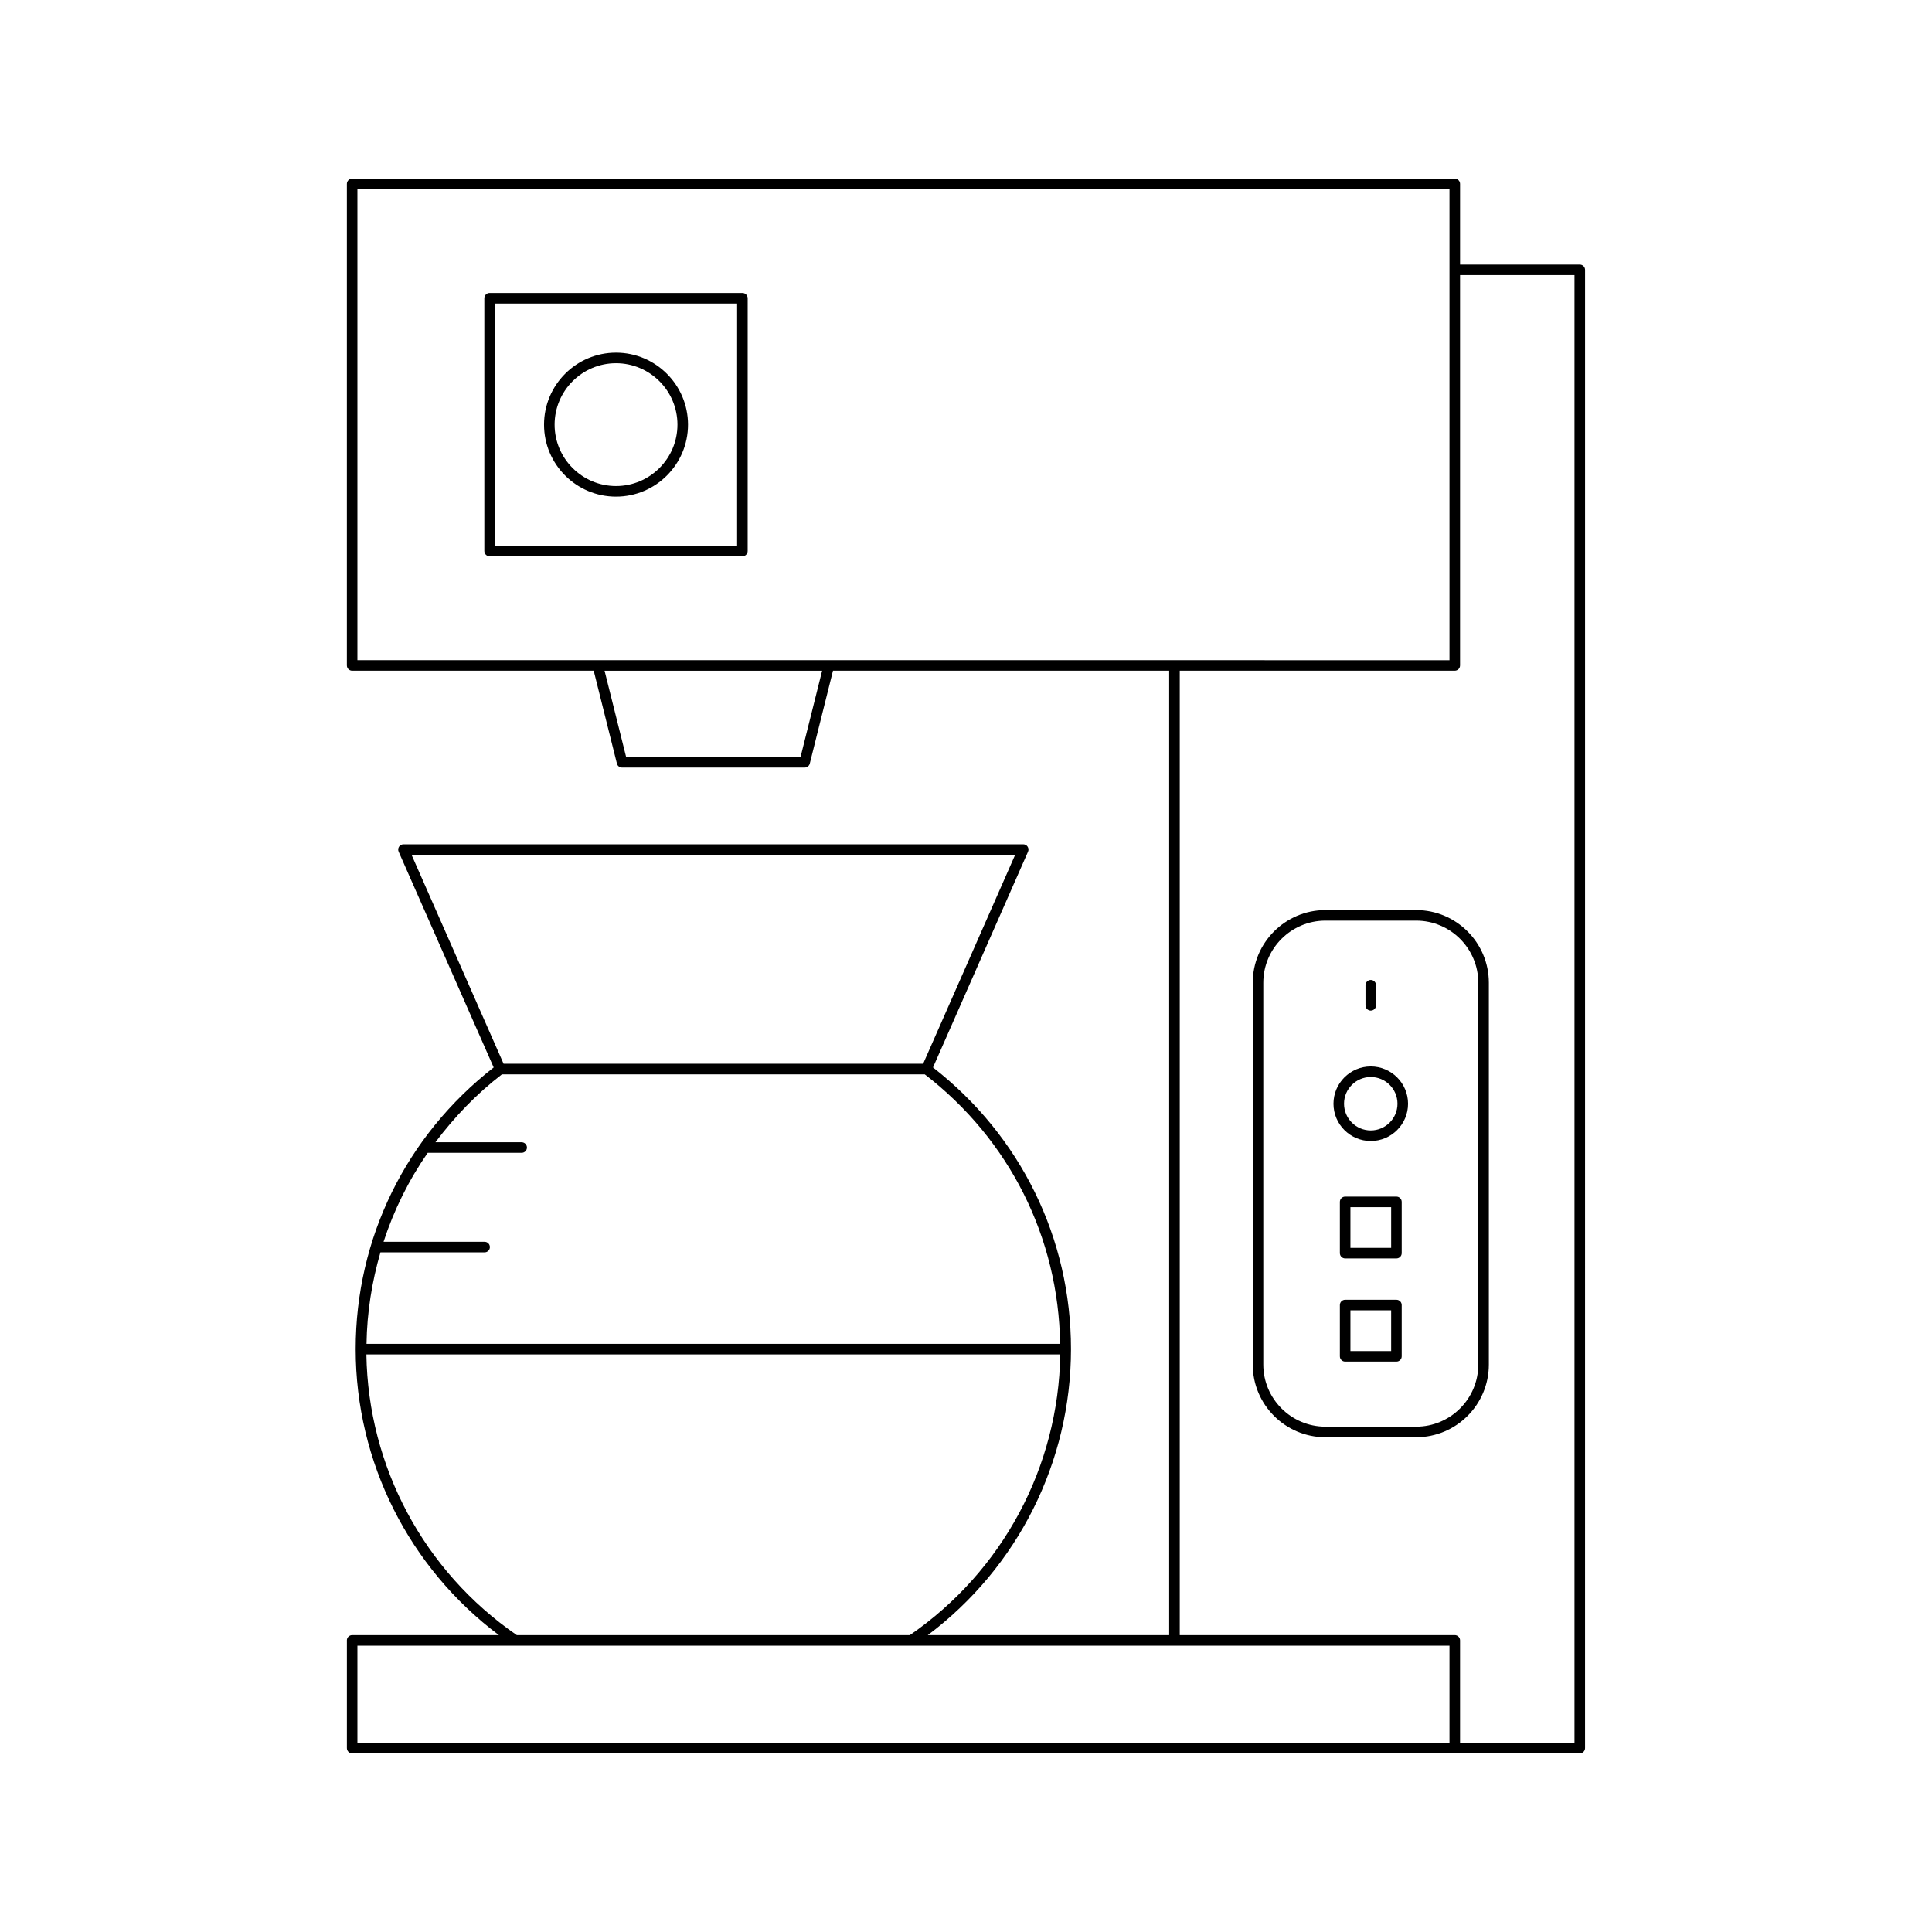 <?xml version="1.0" encoding="UTF-8"?>
<!-- Uploaded to: SVG Repo, www.svgrepo.com, Generator: SVG Repo Mixer Tools -->
<svg fill="#000000" width="800px" height="800px" version="1.1" viewBox="144 144 512 512" xmlns="http://www.w3.org/2000/svg">
 <g>
  <path d="m340.74 221.64h-66.988c-0.77 0-1.398 0.629-1.398 1.398v66.988c0 0.77 0.629 1.398 1.398 1.398h66.988c0.77 0 1.398-0.629 1.398-1.398l0.004-66.984c0-0.773-0.629-1.402-1.402-1.402zm-1.398 66.992h-64.188v-64.191h64.191z"/>
  <path d="m235.93 578.73v28.547c0 0.77 0.629 1.398 1.398 1.398h325.33c0.77 0 1.398-0.629 1.398-1.398l0.004-391.77c0-0.77-0.629-1.398-1.398-1.398h-31.73v-21.383c0-0.77-0.629-1.398-1.398-1.398h-292.21c-0.77 0-1.398 0.629-1.398 1.398v127.62c0 0.77 0.629 1.398 1.398 1.398h64.012l6.152 24.605c0.152 0.625 0.715 1.059 1.355 1.059h48.402c0.641 0 1.203-0.438 1.355-1.059l6.152-24.605h89.094v255.58l-63.977 0.004c23.828-17.887 37.953-45.891 37.953-75.801 0-29.367-13.328-56.504-36.566-74.645l25.184-57.176c0.191-0.434 0.152-0.93-0.109-1.328-0.258-0.395-0.695-0.633-1.168-0.633h-164.24c-0.477 0-0.914 0.242-1.168 0.633-0.262 0.398-0.301 0.898-0.109 1.328l25.184 57.176c-23.246 18.141-36.57 45.27-36.57 74.645 0 29.91 14.125 57.91 37.957 75.801h-38.891c-0.773 0-1.402 0.629-1.402 1.398zm295-258.38v-103.45h30.328v388.97h-30.328v-27.148c0-0.77-0.629-1.398-1.398-1.398h-72.883v-255.58h72.879c0.773 0 1.402-0.629 1.402-1.402zm-174.78 24.27h-46.215l-5.719-22.867h57.656zm-117.43-25.668v-124.82h289.41v124.83zm14.352 51.594h159.95l-24.379 55.355h-111.19zm-8.25 105.34h27.605c0.77 0 1.398-0.629 1.398-1.398s-0.629-1.398-1.398-1.398h-26.781c2.731-8.395 6.66-16.309 11.699-23.578h24.902c0.77 0 1.398-0.629 1.398-1.398s-0.629-1.398-1.398-1.398h-22.859c4.988-6.648 10.816-12.762 17.629-18.008h112.05c22.48 17.32 35.453 43.266 35.875 71.426l-183.81-0.004c0.125-8.344 1.43-16.457 3.688-24.242zm-3.723 27.043h183.88c-0.453 29.77-15.262 57.469-39.871 74.402h-104.14c-24.609-16.941-39.418-44.637-39.871-74.402zm-2.379 77.199h289.41v25.75h-289.41z"/>
  <path d="m495.25 524.88h24.055c10.621 0 19.258-8.637 19.258-19.258v-101.18c0-10.621-8.637-19.258-19.258-19.258h-24.055c-10.621 0-19.258 8.637-19.258 19.258v101.18c-0.004 10.621 8.633 19.258 19.258 19.258zm-16.461-120.44c0-9.074 7.387-16.461 16.461-16.461h24.055c9.074 0 16.461 7.387 16.461 16.461v101.18c0 9.074-7.387 16.461-16.461 16.461h-24.055c-9.074 0-16.461-7.387-16.461-16.461z"/>
  <path d="m514.07 488.45h-13.59c-0.77 0-1.398 0.629-1.398 1.398v13.59c0 0.77 0.629 1.398 1.398 1.398h13.59c0.77 0 1.398-0.629 1.398-1.398v-13.59c0-0.77-0.629-1.398-1.398-1.398zm-1.398 13.59h-10.793v-10.793h10.793z"/>
  <path d="m514.07 461.11h-13.59c-0.77 0-1.398 0.629-1.398 1.398v13.59c0 0.77 0.629 1.398 1.398 1.398h13.59c0.77 0 1.398-0.629 1.398-1.398v-13.59c0-0.77-0.629-1.398-1.398-1.398zm-1.398 13.59h-10.793v-10.793h10.793z"/>
  <path d="m507.27 446.38c5.445 0 9.879-4.434 9.879-9.883 0-5.445-4.434-9.879-9.879-9.879-5.449 0-9.883 4.434-9.883 9.879 0 5.449 4.434 9.883 9.883 9.883zm0-16.965c3.902 0 7.078 3.176 7.078 7.078 0 3.91-3.176 7.086-7.078 7.086-3.91 0-7.086-3.176-7.086-7.086 0.004-3.902 3.18-7.078 7.086-7.078z"/>
  <path d="m507.27 411.82c0.77 0 1.398-0.629 1.398-1.398v-5.328c0-0.77-0.629-1.398-1.398-1.398s-1.398 0.629-1.398 1.398v5.328c0 0.77 0.629 1.398 1.398 1.398z"/>
  <path d="m307.25 275.61c10.52 0 19.078-8.555 19.078-19.074 0-10.52-8.562-19.074-19.078-19.074-10.52 0-19.074 8.555-19.074 19.074 0 10.52 8.555 19.074 19.074 19.074zm0-35.348c8.977 0 16.281 7.297 16.281 16.273 0 8.977-7.305 16.273-16.281 16.273-8.977 0-16.273-7.297-16.273-16.273 0-8.977 7.297-16.273 16.273-16.273z"/>
 </g>
</svg>